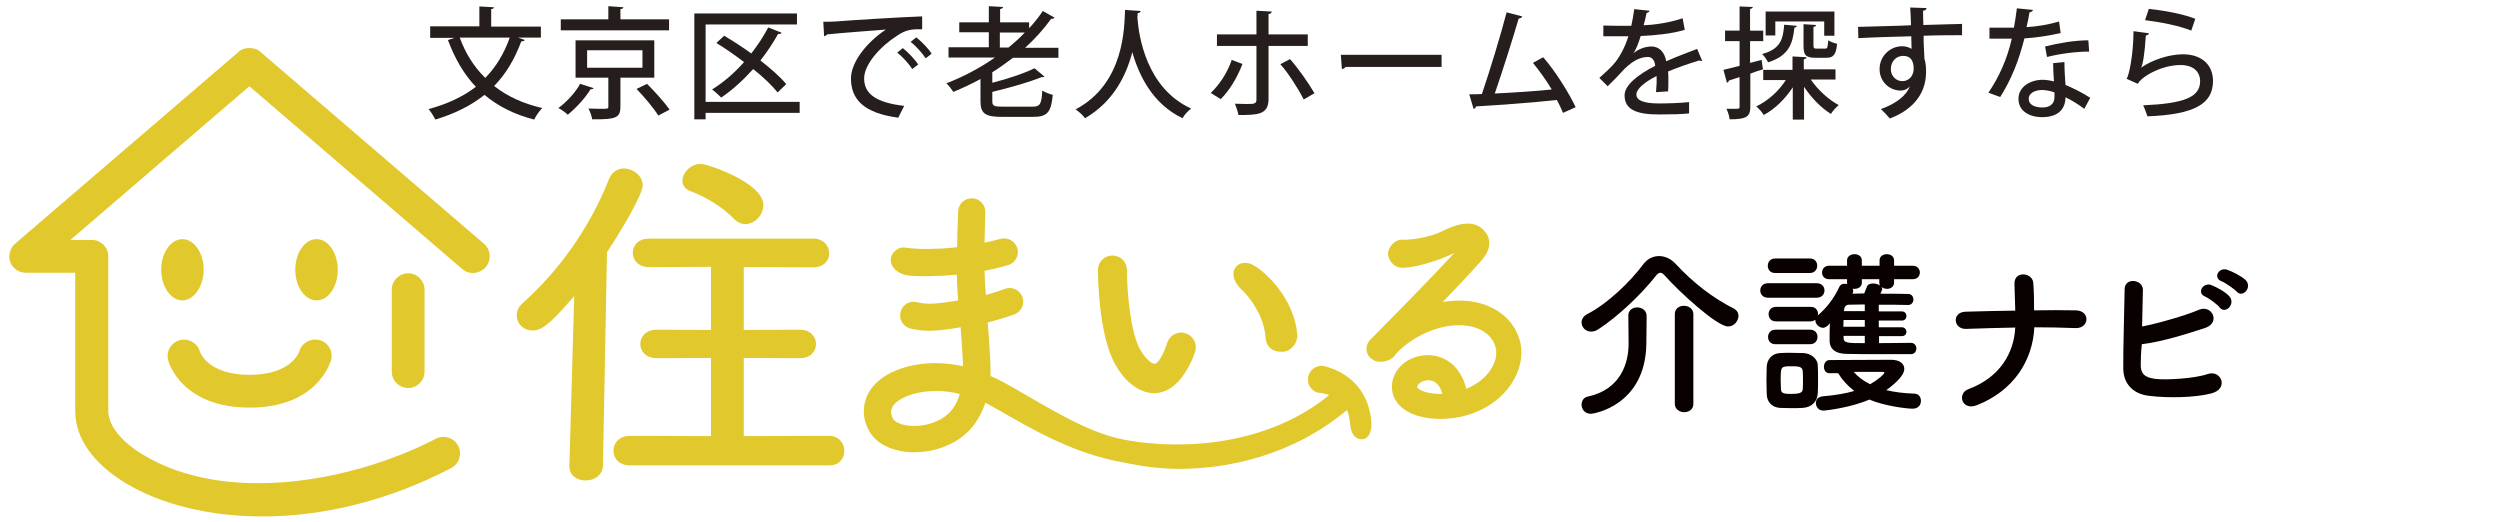 <?xml version="1.0" encoding="utf-8"?>
<!-- Generator: Adobe Illustrator 27.7.0, SVG Export Plug-In . SVG Version: 6.00 Build 0)  -->
<svg version="1.1" id="レイヤー_1" xmlns="http://www.w3.org/2000/svg" xmlns:xlink="http://www.w3.org/1999/xlink" x="0px"
	 y="0px" viewBox="0 0 930.4 194.4" style="enable-background:new 0 0 930.4 194.4;" xml:space="preserve">
<style type="text/css">
	.st0{fill:#090000;}
	.st1{fill:#E1C82D;}
	.st2{fill:#251E1C;}
</style>
<g>
	<path class="st0" d="M643.1,121.5c-4.1,0-18.3-13-23.4-18.8c-0.6-0.7-1.2-1.2-1.8-1.2c-0.5,0-1.1,0.4-1.7,1.2
		c-5.4,6.9-14.2,15.2-21.3,19.8c-1,0.7-1.9,0.9-2.8,0.9c-2.1,0-3.5-1.7-3.5-3.4c0-1.1,0.6-2.3,2.1-3.1c7.6-3.9,16-12,20.9-18.6
		c1.5-2,3.6-3,5.8-3c2.1,0,4.4,0.9,6.3,3c6.4,6.9,13.6,12.5,21.5,16.5c1.3,0.7,1.8,1.7,1.8,2.8C646.9,119.6,645.3,121.5,643.1,121.5
		z M606,117.4c0-2,1.6-3,3.3-3c1.7,0,3.5,1.1,3.5,3.1c0,0.3,0,0.9,0,1.5c0,2.7-0.1,7.5-0.1,9.1c-0.4,22.9-19.7,25.9-20.6,25.9
		c-2.3,0-3.5-1.7-3.5-3.4c0-1.3,0.7-2.7,2.3-3c12.4-2.7,15.2-12.6,15.2-19.7C606.1,125.7,606,119.6,606,117.4L606,117.4z
		 M623.3,116.9c0-2.1,1.7-3.1,3.4-3.1c1.7,0,3.5,1.1,3.5,3.1v33.4c0,2.1-1.7,3.1-3.4,3.1c-1.7,0-3.5-1.1-3.5-3.1V116.9z"/>
	<path class="st0" d="M658,110.8c-1.9,0-2.9-1.3-2.9-2.7c0-1.3,0.9-2.7,2.9-2.7h18.1c1.9,0,2.9,1.3,2.9,2.7c0,1.3-0.9,2.7-2.9,2.7
		H658z M670.9,151.8c-1.4,0.1-2.9,0.1-4.3,0.1c-1.5,0-2.9-0.1-4.2-0.1c-3-0.2-4.9-2.3-4.9-5.3c0-1.7-0.1-3.5-0.1-5.2
		c0-1.7,0.1-3.3,0.1-4.8c0.1-2.5,1.7-4.9,4.9-5.1c1.3-0.1,2.6-0.1,3.9-0.1c1.7,0,3.3,0.1,4.9,0.1c2.5,0.1,5.3,1.9,5.3,4.7
		c0.1,1.5,0.1,3.3,0.1,5.2c0,1.8,0,3.5-0.1,5C676.4,149.5,674.2,151.6,670.9,151.8z M660.6,101.6c-1.8,0-2.7-1.3-2.7-2.7
		c0-1.3,0.9-2.7,2.7-2.7h13c1.8,0,2.7,1.3,2.7,2.7c0,1.3-0.9,2.7-2.7,2.7H660.6z M699.3,125v2.7c4.1,0,8.4-0.1,11.9-0.1
		c1.3,0,2,1.1,2,2.1c0,1-0.7,2.1-2,2.1c-19.2,0-20.9,0-24.1-0.1c-3.6-0.1-6.2-1.4-6.2-5.1c0-1.6,0-3.9,0.1-6.3
		c-1.3,1.7-2.4,1.7-2.5,1.7c-1.5,0-2.9-1.4-2.9-2.8c0-0.1,0-0.1,0-0.2c-0.5,0.3-1,0.6-1.7,0.6h-13c-1.8,0-2.7-1.3-2.7-2.7
		c0-1.3,0.9-2.7,2.7-2.7h13c1.8,0,2.7,1.3,2.7,2.7c0,0.2-0.1,0.3-0.1,0.5c3.3-2.8,6-6.3,8-10.6c0.4-0.9,1.2-1.2,2-1.2
		c0.3,0,0.7,0.1,1,0.1c-0.1-0.1-0.1-0.3-0.1-0.5v-1.3h-6.8c-1.7,0-2.5-1.3-2.5-2.5c0-1.2,0.9-2.5,2.5-2.5h6.8v-2
		c0-1.5,1.4-2.3,2.8-2.3c1.3,0,2.7,0.7,2.7,2.3v2h6.6v-2c0-1.5,1.3-2.3,2.7-2.3c1.3,0,2.7,0.7,2.7,2.3v2h7c1.7,0,2.6,1.3,2.6,2.5
		c0,1.3-0.9,2.5-2.6,2.5h-7v1.3c0,1.5-1.3,2.3-2.6,2.3c-0.8,0-1.6-0.3-2.1-0.7c0.1,0.2,0.3,0.5,0.3,0.7c0,0.4-0.4,1.1-0.7,1.8
		c3.7,0,7.4,0,10.4,0.1c1.3,0,1.9,1.1,1.9,2.1c0,1-0.7,2-2,2H710c-3-0.1-6.9-0.1-10.8-0.1v2.5h8.6c1.1,0,1.7,0.8,1.7,1.7
		c0,0.8-0.5,1.7-1.7,1.7h-8.6v2.5h8.6c1.1,0,1.7,0.9,1.7,1.7c0,0.8-0.6,1.6-1.7,1.6H699.3z M660.7,128.1c-1.8,0-2.7-1.3-2.7-2.7
		c0-1.3,0.9-2.7,2.7-2.7h13c1.8,0,2.7,1.3,2.7,2.7c0,1.3-0.9,2.7-2.7,2.7H660.7z M671,141.6c0-1.3,0-2.5-0.1-3.5
		c-0.1-1.7-1.7-1.8-4.1-1.8c-4.1,0-4.1,0.1-4.1,5.2c0,1.3,0.1,2.5,0.1,3.5c0.1,1.5,1.5,1.6,3.9,1.6c2.9,0,4.1-0.4,4.2-1.7
		C671,144.1,671,142.9,671,141.6z M680.9,138.9c-1.5,0-2.1-1.2-2.1-2.4c0-1.2,0.7-2.5,2.1-2.5c0,0,21.4-0.1,22.9-0.1
		c3.3,0,4.9,1.5,4.9,3.4c0,2.9-4.7,6.4-6.7,7.9c3,0.7,6.5,1.2,10.6,1.3c1.5,0.1,2.3,1.3,2.3,2.7c0,1.5-1,2.9-3.1,2.9
		c-2.2,0-10.5-1-16.1-3.4c-6.6,2.9-15.9,4.1-17.2,4.1c-1.7,0-2.7-1.4-2.7-2.8c0-1.2,0.7-2.3,2.5-2.5c4.9-0.4,8.7-1.1,11.8-2
		c-2.5-1.9-4.5-4.1-6-6.6H680.9z M694,119.1h-7.9c0,0.8-0.1,1.7-0.1,2.5h8V119.1z M694,125h-7.9v0.5c0,2.2,1.1,2.2,7.9,2.2V125z
		 M694,113.3l-5.8,0.1c-1,0-1.8,0.5-1.9,1.9l-0.1,0.5h7.8V113.3z M699.5,103.9h-6.6v1.3c0,1.5-1.3,2.3-2.7,2.3c-0.3,0-0.5,0-0.7-0.1
		c0.1,0.3,0.2,0.6,0.2,0.9c0,0.3-0.1,0.7-0.3,1c1.4,0,2.9-0.1,4.4-0.1c0.3-0.7,0.6-1.5,1-2.5c0.3-0.9,1.3-1.2,2.3-1.2
		c0.9,0,2,0.3,2.6,0.8c-0.2-0.3-0.3-0.7-0.3-1.1V103.9z M701.3,138.7c0-0.3-0.5-0.3-0.9-0.3c-10.5,0-10.5,0-10.5,0
		c1.5,1.8,3.5,3.3,6.1,4.6C699.1,141.2,701.3,139.2,701.3,138.7z"/>
	<path class="st0" d="M735.7,150.8c-5.6,2.2-7.5-4.4-3.1-6c11.6-4.3,16.9-13.3,17.4-22.9c-6.2,0.1-12.3,0.3-18.3,0.5
		c-4.7,0.2-5.5-6.2-0.2-6.4c6-0.2,12.2-0.3,18.5-0.4c-0.1-3.9-0.2-7.6-0.3-9.9c-0.2-5,6.6-4.4,7-0.5c0.3,3.9,0.3,7.2,0.3,10.3
		c5.3-0.1,10.6-0.1,15.6,0c2.7,0.1,3.9,1.7,3.9,3.4c-0.1,1.7-1.5,3.3-4.1,3.2c-5-0.2-10.1-0.3-15.3-0.3
		C756.5,134.2,749.4,145.4,735.7,150.8z"/>
	<path class="st0" d="M796.7,135.6c-0.1,3.3,1.3,4.9,5.4,5.4c3.9,0.5,14.7-0.1,19.5-1.8c5.1-1.7,8,5.5,1.4,7.2
		c-6,1.6-16.3,1.8-23.3,0.9c-5.9-0.7-9.4-4.5-9.5-10c-0.1-6.7,0.4-21.6,0.5-29.6c0-4.7,6.9-3.7,6.8,0.2c-0.1,3.6-0.2,8.6-0.3,13.6
		c5.3-1,16.1-4,21.1-6.2c4.9-2.1,8.2,4.7,2.5,6.7c-6.4,2.1-16.1,5.2-23.7,6.1C796.8,131,796.7,133.7,796.7,135.6z M820.7,110.4
		c-3.4-1.4-0.7-5.5,2.3-4.3c1.8,0.7,5.2,2.5,6.6,4.1c2.6,2.8-1.3,6.9-3.5,4.3C825.4,113.4,822.1,111,820.7,110.4z M826.8,104.7
		c-3.4-1.3-1-5.4,2.1-4.3c1.8,0.6,5.2,2.3,6.8,3.8c2.7,2.7-1.1,6.9-3.3,4.3C831.4,107.5,828.2,105.2,826.8,104.7z"/>
</g>
<g>
	<path class="st1" d="M232.2,62.7c-2.5,0-4.6,1.5-5.6,4c-6.8,17.4-18.2,33.8-32.2,46.2c-1.4,1.3-2.1,2.9-2.1,4.5
		c0,3.1,2.6,5.6,5.9,5.6c2.6,0,5.3-0.9,14.7-11.9l0.8-0.9l-1.8,63.3c0,3.7,3.1,5.3,6.1,5.3c3,0,6.3-1.8,6.4-5.6l1.5-79.4l0.1-0.1
		c5.1-7.7,13.2-21.3,13.2-24.7C239.2,65.3,235.5,62.7,232.2,62.7z"/>
	<path class="st1" d="M257.1,71.2c4.6,1.7,11.3,5.3,16,10.2c1.3,1.3,2.8,2,4.3,2c3.5,0,6.7-3.4,6.7-7.1c0-8.3-20.8-15.3-23.3-15.3
		c-3.8,0-6.8,3.3-6.8,6.1C253.9,69,255,70.4,257.1,71.2z"/>
	<path class="st1" d="M308.5,162.2l-31.7,0.1v-29.1l20.9,0.1c4.1,0,6-2.7,6-5.3c0-2.7-2.1-5.3-6-5.3l-20.9,0.1V99.4l25.8,0.1
		c4.1,0,6-2.7,6-5.2c0-2.6-1.9-5.5-6-5.5h-61c-4.2,0-6.1,2.7-6.1,5.3c0,2.6,1.9,5.3,6.1,5.3l23-0.1v23.5l-20.2-0.1
		c-4.2,0-6.1,2.8-6.1,5.3c0,2.7,2.1,5.3,6.1,5.3l20.2-0.1v29.1l-30-0.1c-4.3,0-6.3,2.8-6.3,5.5c0,2.7,1.9,5.5,6.3,5.5h73.9
		c4,0,5.7-2.7,5.7-5.3C314.3,165.1,312.3,162.2,308.5,162.2z"/>
	<path class="st1" d="M493.4,136.4c-2.7-0.9-5.5,0.6-6.4,3.3c-0.9,2.7,0.6,5.5,3.3,6.4c0,0,2,0.1,4.4,0.9
		c-22.5,18.5-54,20.8-76,16.7c-11.9-2.2-24-9.2-36.9-16.7c-2.5-1.5-5.1-2.9-7.7-4.4c-1.8-1-3.6-1.9-5.5-2.7c0.2-3.5-0.3-10.5-1-19.9
		c3.2-0.8,6.5-1.8,9.9-3c2.6-1,4-3.9,3-6.5c-1-2.6-3.9-4-6.5-3c-2.4,0.9-4.8,1.6-7.1,2.3c-0.1-1.6-0.2-3-0.3-4.2
		c-0.1-1.4-0.1-3-0.2-4.8c5-1,8.4-2,8.7-2.1c2.7-0.8,4.3-3.6,3.5-6.3c-0.8-2.7-3.6-4.2-6.3-3.5c-0.1,0-2.4,0.7-5.9,1.4
		c0.1-6,0.3-11.1,0.3-11.2c0.1-2.8-2-5.2-4.8-5.3c-2.8-0.1-5.2,2-5.3,4.8c0,0.4-0.3,6.6-0.4,13.4c-1.9,0.2-3.8,0.4-5.7,0.5
		c-7.6,0.4-9.7,0-9.8,0c-3.7,0-5-1.3-7.5,0.8c-3.3,2.8-1.7,7.9,4.1,9.1c1.1,0.2,2.1,0.4,7,0.4c1.7,0,3.9-0.1,6.7-0.2
		c1.7-0.1,3.4-0.2,5.1-0.4c0,1.4,0.1,2.6,0.1,3.8c0.1,1.6,0.2,3.6,0.4,5.8c-4,0.7-7,1-8,1.1c-4.2,0.4-7-0.3-7.1-0.4
		c-2.7-0.8-5.5,0.7-6.3,3.4c-0.8,2.7,0.7,5.5,3.4,6.3c0.4,0.1,3.1,0.9,7.5,0.9c1.1,0,2.3-0.1,3.5-0.2c1-0.1,3.9-0.4,7.9-1.1
		c0.4,5.2,0.8,10.8,0.9,14.5c-9.1-2-18.2-1.4-25.7,1.9c-7,3.1-9.6,7.5-10.6,10.7c-1.2,3.9-0.7,8.1,1.6,11.9
		c4.9,8.3,20.3,10.1,31.6,3.6c6.5-3.7,9.7-9.4,11.4-14.5c0.8,0.4,1.6,0.8,2.4,1.3c2.6,1.4,5.1,2.9,7.6,4.3
		c13.7,7.9,26.7,13.9,40.3,16.4c4.2,0.8,11.9,2.6,21.7,2.6c17.9,0,42-4.7,62.6-21.9c0.6,1.3,0.9,2.8,1.1,4.6
		c0.2,2.7,0.9,5.4,3.2,6.1c3.8,1.1,4.9-3,4.8-5.8C509.2,139.8,494.1,136.7,493.4,136.4z M350.3,155.9c-7.6,4.3-16.4,2.6-17.9,0
		c-0.8-1.3-1-2.5-0.6-3.7c0.5-1.7,2.4-3.3,5.1-4.5c1.7-0.8,5.8-2.2,11.5-2.2c2.6,0,5.6,0.3,8.8,1.1
		C356.2,150.1,354.2,153.7,350.3,155.9z"/>
	<path class="st1" d="M426.9,146c0.9,0.2,1.8,0.3,2.7,0.3c2.1,0,4-0.6,5.8-1.7c6.2-4,9.1-12.8,9.4-13.8c0.9-2.9-0.8-5.9-3.6-6.8
		c-2.8-0.9-5.9,0.7-6.8,3.6c-0.6,2-2.9,7.9-4.9,7.8c-1.2-0.3-3.3-2-5.1-5.2c-3.7-6.3-5-21.6-5-29.7c0-3-2.4-5.4-5.4-5.4
		c-3,0-5.4,2.4-5.4,5.4c0,1,0.1,24.1,6.5,35.2C418.1,141.2,422.4,144.9,426.9,146z"/>
	<path class="st1" d="M471,125.8c0.1,1.5,0.7,2.9,1.8,3.8c1,0.9,2.3,1.3,3.8,1.3c0.2,0,0.4,0,0.6,0c0.2,0,0.3,0,0.5,0
		c2.9-0.3,5.4-3.4,5.1-6.5c-1.2-13.2-11.5-23-16.3-25.7c-1.6-0.9-3.3-1.1-4.8-0.6c-1.1,0.4-1.9,1.2-2.4,2.3c-0.8,2,0.2,5,2.6,7.2
		C462.9,108.5,470.4,115.9,471,125.8z"/>
	<path class="st1" d="M565.9,127.9c-2.3-10.9-13.3-17.4-26.7-15.8c-0.8,0.1-1.5,0.2-2.3,0.3c7.5-7.8,14.5-15.2,15.8-17.2
		c2.5-3.8,1.6-7.2-0.1-9.1c-3.1-3.5-7.6-4.2-16,0c-5,2.5-12.9,3.3-14.5,3.1c-2.5-0.3-5.1,2.2-5.5,4.7c-0.3,2.5,1.9,5.4,4.5,5.7
		c4.2,0.5,14.4-2.6,19.6-5.2c0.3-0.1,0.5-0.2,0.7-0.4c-6.2,6.7-19.4,20.3-31.5,32.5c-1.8,1.8-1.8,4.8,0,6.6c0.3,0.3,0.7,0.6,1.1,0.8
		c0,0,0,0,0,0c2.1,1.5,6.5,0.6,8-1.5c2.3-3.3,10.8-10,21.1-11.2c8.6-1,15.3,2.4,16.6,8.5c1,4.9-2.9,11.7-11,15
		c-2.5-10.1-10.2-13.5-16.9-12.3c-6.9,1.2-11.5,6.8-10.7,12.9c0.3,2.1,1.3,5,5,7.4c3.2,2.1,7.9,3.2,12.9,3.2c3.5,0,7.2-0.5,10.7-1.6
		C561.2,149.7,567.8,137.3,565.9,127.9z M528.2,144.9c-0.6-0.4-0.8-0.7-0.8-0.7c-0.1-1,1.4-2.3,3.2-2.6c0.3-0.1,0.6-0.1,1-0.1
		c2.5,0,4.3,1.8,5.2,5.1C533.1,146.7,529.9,146,528.2,144.9z"/>
	<path class="st1" d="M145.8,107.8v30.5c0,3.4,2.8,6.1,6.1,6.1c3.4,0,6.1-2.8,6.1-6.1v-30.5c0-3.4-2.8-6.1-6.1-6.1
		C148.6,101.7,145.8,104.4,145.8,107.8z"/>
	<path class="st1" d="M117.8,89c-4.4,0-7.9,5.1-7.9,11.4s3.6,11.4,7.9,11.4c4.4,0,7.9-5.1,7.9-11.4S122.2,89,117.8,89z"/>
	<path class="st1" d="M75.8,100.4c0-6.3-3.6-11.4-7.9-11.4c-4.4,0-7.9,5.1-7.9,11.4s3.6,11.4,7.9,11.4
		C72.2,111.7,75.8,106.6,75.8,100.4z"/>
	<path class="st1" d="M92.9,151.7c25.3,0,30.1-17,30.3-17.7c0.9-3.2-1-6.5-4.2-7.4c-3.2-0.9-6.6,0.9-7.6,4.1
		c-0.1,0.4-3,8.8-18.5,8.8c-15.5,0-18.4-8.3-18.5-8.6c-0.4-1.6-1.5-2.9-2.9-3.7c-1.4-0.8-3.1-1-4.6-0.6c-3.3,0.9-5.2,4.3-4.3,7.5
		C62.7,134.8,67.6,151.7,92.9,151.7z"/>
	<path class="st1" d="M180.1,90.7L96.9,19.3c0,0-0.1-0.1-0.1-0.1c-0.2-0.1-0.4-0.3-0.5-0.4c-0.2-0.1-0.3-0.2-0.5-0.3
		c-0.2-0.1-0.4-0.2-0.6-0.2c-0.2-0.1-0.4-0.2-0.5-0.2C94.4,18.1,94.2,18,94,18c-0.2,0-0.4-0.1-0.6-0.1c-0.2,0-0.4,0-0.6,0
		c-0.2,0-0.4,0-0.6,0c-0.2,0-0.4,0.1-0.6,0.1c-0.2,0-0.4,0.1-0.6,0.1c-0.2,0.1-0.4,0.1-0.5,0.2c-0.2,0.1-0.4,0.1-0.6,0.2
		c-0.2,0.1-0.3,0.2-0.5,0.3c-0.2,0.1-0.4,0.2-0.5,0.4c0,0-0.1,0.1-0.1,0.1L5.6,90.7c-1.9,1.7-2.6,4.4-1.8,6.8c0.9,2.4,3.2,4,5.8,4
		h18.4V153c0,10,6.6,19.4,18.6,26.7c13.3,8.1,31.4,12.5,51.1,12.5c23.3,0,47.6-6.2,70.2-18c1.5-0.8,2.5-2,3-3.6
		c0.5-1.6,0.4-3.2-0.4-4.7c-0.8-1.5-2-2.5-3.6-3c-1.6-0.5-3.2-0.4-4.7,0.4c-30.9,16-78.2,24.7-109.2,5.8c-8-4.9-12.7-10.8-12.7-16.2
		V95.4c0-3.4-2.8-6.1-6.1-6.1h-8l66.6-57.2l79.2,68c1.1,1,2.5,1.5,4,1.5c1.8,0,3.5-0.8,4.7-2.1C183,96.8,182.7,92.9,180.1,90.7z"/>
</g>
<g>
	<path class="st2" d="M201.2,14h-8.4c2.1,0.7,2.3,0.8,2.5,0.9c-0.2,0.3-0.6,0.5-1.3,0.5c-2.5,6.7-5.8,12.2-10.1,16.6
		c4.8,3.8,10.8,6.6,17.9,8.2c-1,1-2.4,3-3,4.3c-7.4-1.9-13.5-5-18.5-9.2c-5,4-11,7-18.3,9.2c-0.5-1.1-1.7-3-2.5-3.9
		c7-1.9,12.8-4.6,17.6-8.3c-4.5-4.7-7.8-10.5-10.4-17.4l2.4-0.8h-9V9.8h18.3V2.4l5.4,0.3c0,0.4-0.3,0.6-1,0.7v6.5h18.5V14z
		 M171.1,14c2.1,5.8,5.3,10.9,9.5,15c3.9-4,7-9,9.1-15H171.1z"/>
	<path class="st2" d="M220.9,32.8c-0.1,0.3-0.5,0.5-1.1,0.4c-1.8,3-5.3,6.9-8.5,9.5c-0.9-0.9-2.5-2-3.5-2.5c3.2-2.3,6.5-6,8.1-9
		L220.9,32.8z M249,7.2v4.1h-40.3V7.2h17.7V2.3l5.6,0.4c0,0.4-0.4,0.6-1.1,0.7v3.8H249z M243.6,28.9h-12.7v10.8
		c0,4.1-1.6,4.8-10.5,4.7c-0.2-1.2-0.8-2.9-1.4-4c1.6,0,3.3,0.1,4.5,0.1c2.7,0,2.9,0,2.9-0.8V28.9h-12.2V15h29.3V28.9z M218.5,18.7
		v6.5h20.6v-6.5H218.5z M245,43c-1.6-2.6-5.2-6.9-8.1-9.9l3.9-1.9c2.9,2.9,6.6,7,8.4,9.6L245,43z"/>
	<path class="st2" d="M297.6,37.9V42h-35v2.4h-4.2V5h38.2v4.1h-34v28.8H297.6z M269.5,13.3c3.2,1.9,6.8,4.2,10.1,6.6
		c2.4-3.1,4.6-6.4,6.3-9.7c2.2,0.9,3.6,1.4,5,2c-0.2,0.4-0.7,0.5-1.3,0.4c-1.9,3.4-4.1,6.7-6.6,9.9c3.9,3.1,7.4,6.1,9.6,8.8
		l-3.2,3.1c-2.1-2.6-5.3-5.7-9.1-8.7c-3.7,4.1-7.7,7.8-11.9,10.6c-0.8-0.8-2.3-2.2-3.4-3c4.2-2.6,8.3-6.1,11.9-10.2
		c-3.4-2.6-7-5.1-10.3-7.1L269.5,13.3z"/>
	<path class="st2" d="M306.4,8.1c1.3,0,3.3,0,4.5-0.1c4.6-0.4,25.6-1.7,32.3-1.9l0,4.8c-3.7-0.1-6.1,0.1-9.5,2.5
		c-5.8,3.7-12.1,10.4-12.1,15.8c0,5.7,4.4,9,14.9,10.2l-2.2,4.4c-12.8-1.7-17.6-6.8-17.6-14.6c0-5.9,5.6-13.3,13-18.2
		c-5.2,0.4-17,1.3-21.9,1.8c-0.1,0.3-0.7,0.6-1.1,0.7L306.4,8.1z M336,17.9c2,1.6,4.5,4.2,5.7,6.1l-2.2,1.7
		c-1.1-1.8-3.8-4.8-5.6-6.1L336,17.9z M341,13.9c2.1,1.7,4.5,4.1,5.7,6.1l-2.2,1.7c-1.1-1.7-3.6-4.6-5.6-6.1L341,13.9z"/>
	<path class="st2" d="M393.9,21.5h-16.9c-2.5,1.9-5,3.7-7.7,5.4v3.9c5.9-1.5,11.9-3.5,15.7-5.4l3.7,3.1c-0.2,0.2-0.3,0.2-1.1,0.2
		c-4.6,1.9-11.7,3.9-18.3,5.5v3.5c0,1.7,0.6,2,3.9,2h11c2.9,0,3.4-0.9,3.7-6c1,0.7,2.8,1.3,3.9,1.6c-0.6,6.5-2,8.2-7.4,8.2H373
		c-6.3,0-8.1-1.2-8.1-5.8v-8.3c-3.3,1.8-6.7,3.4-10.1,4.8c-0.6-0.9-1.7-2.4-2.6-3.2c6.3-2.4,12.5-5.7,18.1-9.6H353v-3.8h15v-5.6H357
		V8.3H368v-6l5.3,0.3c0,0.4-0.4,0.6-1.1,0.8v4.9H383v2.2c1.9-2,3.6-4.2,5.1-6.4l4.4,2.5c-0.2,0.2-0.5,0.4-0.9,0.4
		c-0.1,0-0.3,0-0.4,0c-2.8,3.9-6.1,7.5-9.7,10.8h12.4V21.5z M372.2,17.7h3.1c2.2-1.8,4.2-3.6,6.1-5.6h-9.3V17.7z"/>
	<path class="st2" d="M424.5,4.1c0,0.4-0.4,0.7-1.1,0.8l-0.1,1.7c0.5,6.8,3.3,26.2,20,33.8c-1.3,1-2.6,2.4-3.2,3.6
		c-11.1-5.3-16.2-15.8-18.7-24.6c-2.2,8.5-6.9,18.4-17.6,24.6c-0.8-1.1-2.1-2.3-3.5-3.3c18.4-9.7,18.1-31,18.4-37L424.5,4.1z"/>
	<path class="st2" d="M462.4,23.8c-2,5.2-4.8,9.8-8.1,13.1l-3.7-2.3c3.1-3,6-7.1,7.8-12.3L462.4,23.8z M472.1,17.1v19.8
		c0,5.9-4.3,5.9-11.2,5.9c-0.2-1.2-0.8-2.9-1.3-4.2c1.3,0,3,0.1,4.3,0.1c2.8,0,3.7,0,3.7-1.7V17.1h-14.7v-4.3h14.7V4l5.7,0.3
		c-0.1,0.4-0.4,0.9-1.2,0.9v7.6h14.6v4.3H472.1z M480.1,22c3.2,3.6,6.8,8.8,9.1,12.7l-4,2.3c-2-3.9-5.8-9.9-8.7-13.1L480.1,22z"/>
	<path class="st2" d="M499,20.4h37.5v4.5h-35.7c-0.3,0.4-0.9,0.8-1.4,0.8L499,20.4z"/>
	<path class="st2" d="M581.7,42c-0.7-1.6-1.4-3.2-2.3-4.8c-9.6,1.1-23.4,2-30.1,2.4c-0.1,0.4-0.4,0.9-0.9,0.9l-1.6-5.4
		c1.3,0,2.9,0,4.7-0.1c2.9-8.5,6.9-21.6,9.2-30.4l5.8,1.5c-0.1,0.5-0.6,0.7-1.3,0.8c-2.3,7.8-5.9,19.2-8.9,27.9
		c6.3-0.3,15.8-0.9,21.2-1.5c-2.1-3.5-4.7-7.1-7-9.9l3.8-2.1c4.6,5.2,9.7,13.5,12.1,18.6L581.7,42z"/>
	<path class="st2" d="M633.5,22.7c-0.1,0-0.2,0-0.3,0c-0.3,0-0.5-0.1-0.8-0.2c-3.4,1-8,2.6-11.6,4.1c0.1,1,0.1,2.1,0.1,3.4
		c0,1.2,0,2.6-0.1,4l-4.5,0.3c0.2-1.9,0.3-4.4,0.2-6c-4.2,2.1-7.5,4.7-7.5,6.9c0,2.2,2.8,3.3,8.4,3.3c4.1,0,8.3-0.2,11.2-0.5l0,4.2
		c-2.5,0.3-6.4,0.4-11.3,0.4c-8.6,0-12.7-2-12.7-7.1c0-3.8,4.9-7.7,11.4-11c-0.2-2-1.1-3.3-2.7-3.3c-3.1,0-6.4,1.7-10.2,6
		c-1.2,1.3-2.9,3.1-4.8,4.9l-3.1-3.1c2.1-1.9,4.5-4,5.9-5.8c2-2.5,4-6.5,4.9-9.7l-2.1,0c-1.8,0-5,0-7.2,0v-4
		c2.6,0.1,5.8,0.1,7.7,0.1l2.7,0c0.4-1.9,0.8-3.8,1.1-6.2l5.7,0.6c-0.1,0.4-0.5,0.7-1.1,0.8c-0.3,1.6-0.7,3.1-1.1,4.6
		c3.3-0.1,9.2-0.8,14.5-2.6l0.8,4.3c-4.9,1.5-11.4,2.1-16.4,2.3c-0.9,2.9-1.8,5.2-2.7,6.4h0c1.8-1.5,4.4-2.5,6.7-2.5
		c2.8,0,4.9,2,5.5,5.5c3.6-1.6,8.1-3.3,11.5-4.6L633.5,22.7z"/>
	<path class="st2" d="M655.6,22.3l0.5,3.5c-1.6,0.5-3.2,1-4.7,1.6v12.2c0,3.8-1.3,4.8-7.7,4.8c-0.1-1-0.6-2.8-1.2-3.9
		c0.9,0,1.8,0,2.6,0c2.2,0,2.3,0,2.3-0.8v-11c-1.5,0.5-2.9,0.9-4,1.3c0,0.4-0.4,0.7-0.7,0.8l-1.3-4.8c1.7-0.4,3.7-0.9,6-1.5v-9.2
		H642v-3.9h5.4v-9l4.9,0.2c0,0.4-0.3,0.6-1,0.7v8.1h4.9v3.9h-4.9v8.1L655.6,22.3z M683.1,29.6h-9.2c2.6,3.8,6.6,7.5,10.4,9.5
		c-0.9,0.8-2.3,2.2-2.9,3.3c-3.6-2.2-7.3-6-10-10.1v12.2h-4.2v-12c-2.8,4.3-6.7,8.1-10.8,10.3c-0.6-1-1.9-2.5-2.8-3.2
		c4.3-2,8.4-5.7,11-9.8h-8.4v-3.8h10.9V21l5.2,0.3c0,0.4-0.3,0.6-1,0.8v3.7h11.8V29.6z M668.7,9.6c-0.1,0.4-0.4,0.6-0.9,0.7
		c-0.6,6.1-2.2,10.5-9.8,12.9c-0.4-0.9-1.4-2.3-2.2-3.1c6.6-1.8,7.8-5.2,8.2-10.9L668.7,9.6z M660.7,8v5.2h-3.6V4.3h25.6v9h-3.8V8
		H660.7z M671.1,9l4.8,0.3c0,0.3-0.3,0.6-1,0.7v6.9c0,1,0.2,1.2,1.2,1.2h3.1c0.9,0,1-0.4,1.2-3.1c0.7,0.5,2.3,1.1,3.3,1.3
		c-0.4,4.1-1.4,5.2-4,5.2h-4.1c-3.6,0-4.4-1-4.4-4.5V9z"/>
	<path class="st2" d="M691.5,10c2.8-0.1,16.6-0.4,19.7-0.6c0-0.6-0.2-5.4-0.3-6.6L717,3c0,0.4-0.4,0.9-1.3,1c0,1.2,0,3.3,0.1,5.3
		c5.7-0.2,11.5-0.3,14.4-0.4v4.2c-3.5,0-8.8,0-14.3,0.2c0,1.7,0,3.3,0.1,4.4c0.1,1.6,0.1,2.7,0.2,4.2c0.6,1.7,0.6,3.9,0.6,4.9
		c0,9.2-6.3,14.6-13.5,17.3c-0.8-1-2.3-2.6-3.3-3.5c5.8-2.1,9.5-5.1,10.8-8.5h0c-0.7,0.9-2,1.6-3.5,1.6c-4,0-7.8-3.2-7.8-8
		c0-4.9,4-8.5,8.4-8.5c1.3,0,2.6,0.4,3.5,1c0-0.2,0-0.4,0-0.5c0-0.9-0.1-2.6-0.1-4.2c-7.4,0.2-14.8,0.4-19.7,0.7L691.5,10z
		 M712.2,25.6c0-3.2-1.3-4.8-3.9-4.8c-2.6,0-4.6,2-4.6,4.9c0,2.7,2,4.5,4.3,4.5C710.6,30.2,712.2,28,712.2,25.6z"/>
	<path class="st2" d="M756.6,3.7c-0.1,0.4-0.6,0.8-1.3,0.9c-0.3,1.7-0.7,4-1.1,5.5c3.8-0.2,8.5-1,12.1-2.1l0.6,4.3
		c-4,0.9-8.7,1.7-13.5,2c-2.1,8.4-4.9,15.3-9,21.8l-4.4-1.6c3.9-5.7,7-12.5,8.7-20.1c-0.9,0-2.1,0-3.1,0h-5.2v-4.1h5.2
		c1.4,0,2.8,0,3.9,0c0.4-2.2,0.8-4.7,1.1-7.2L756.6,3.7z M768.3,23.1c0,3.1,0.2,5.7,0.4,8.5c2.6,1.1,6.5,3,9.2,4.8l-2.2,4.1
		c-2.1-1.6-4.9-3.3-7-4.3c0,2.5-1,7.4-8.7,7.4c-4.9,0-8.9-2.4-8.8-6.9c0-4.5,4.6-7,8.9-7c1.3,0,2.7,0.2,4.3,0.6
		c-0.2-2.5-0.3-5.1-0.3-6.8L768.3,23.1z M764.6,34.4c-1.5-0.6-3.3-0.9-4.6-0.9c-2.4,0-5,1-5,3.3c0,2.1,2.1,3.2,5.1,3.2
		c2.5,0,4.5-1.1,4.5-3.9V34.4z M777.5,19.2c-4.9,0-10.9,0.8-15.7,2l-0.7-3.9c5.1-1.3,11.2-2.3,16.1-2.3L777.5,19.2z"/>
	<path class="st2" d="M799.8,12.4c-0.2,0.4-0.5,0.7-1.2,0.8c-0.4,6.4-1.1,11-1.8,12h0c4.1-2.9,10.5-5,15.6-5c6.6,0,11.2,3.6,11.2,10
		c-0.1,8.4-6.7,12.4-24.4,13.1c-0.4-1.1-1-2.9-1.6-4.1c15.3-0.7,21.1-3,21.2-8.9c0-3.7-2.6-6.1-7.3-6.1c-7,0-14.4,4.2-15.9,7
		l-4.2-1.9c0.9-0.8,2.6-9.2,2.6-17.7L799.8,12.4z M799.7,3.3c5.7,0.6,12.8,1.9,17.3,3.7l-1.5,4.4c-4.6-1.9-11.7-3.2-17.2-3.9
		L799.7,3.3z"/>
</g>
</svg>
